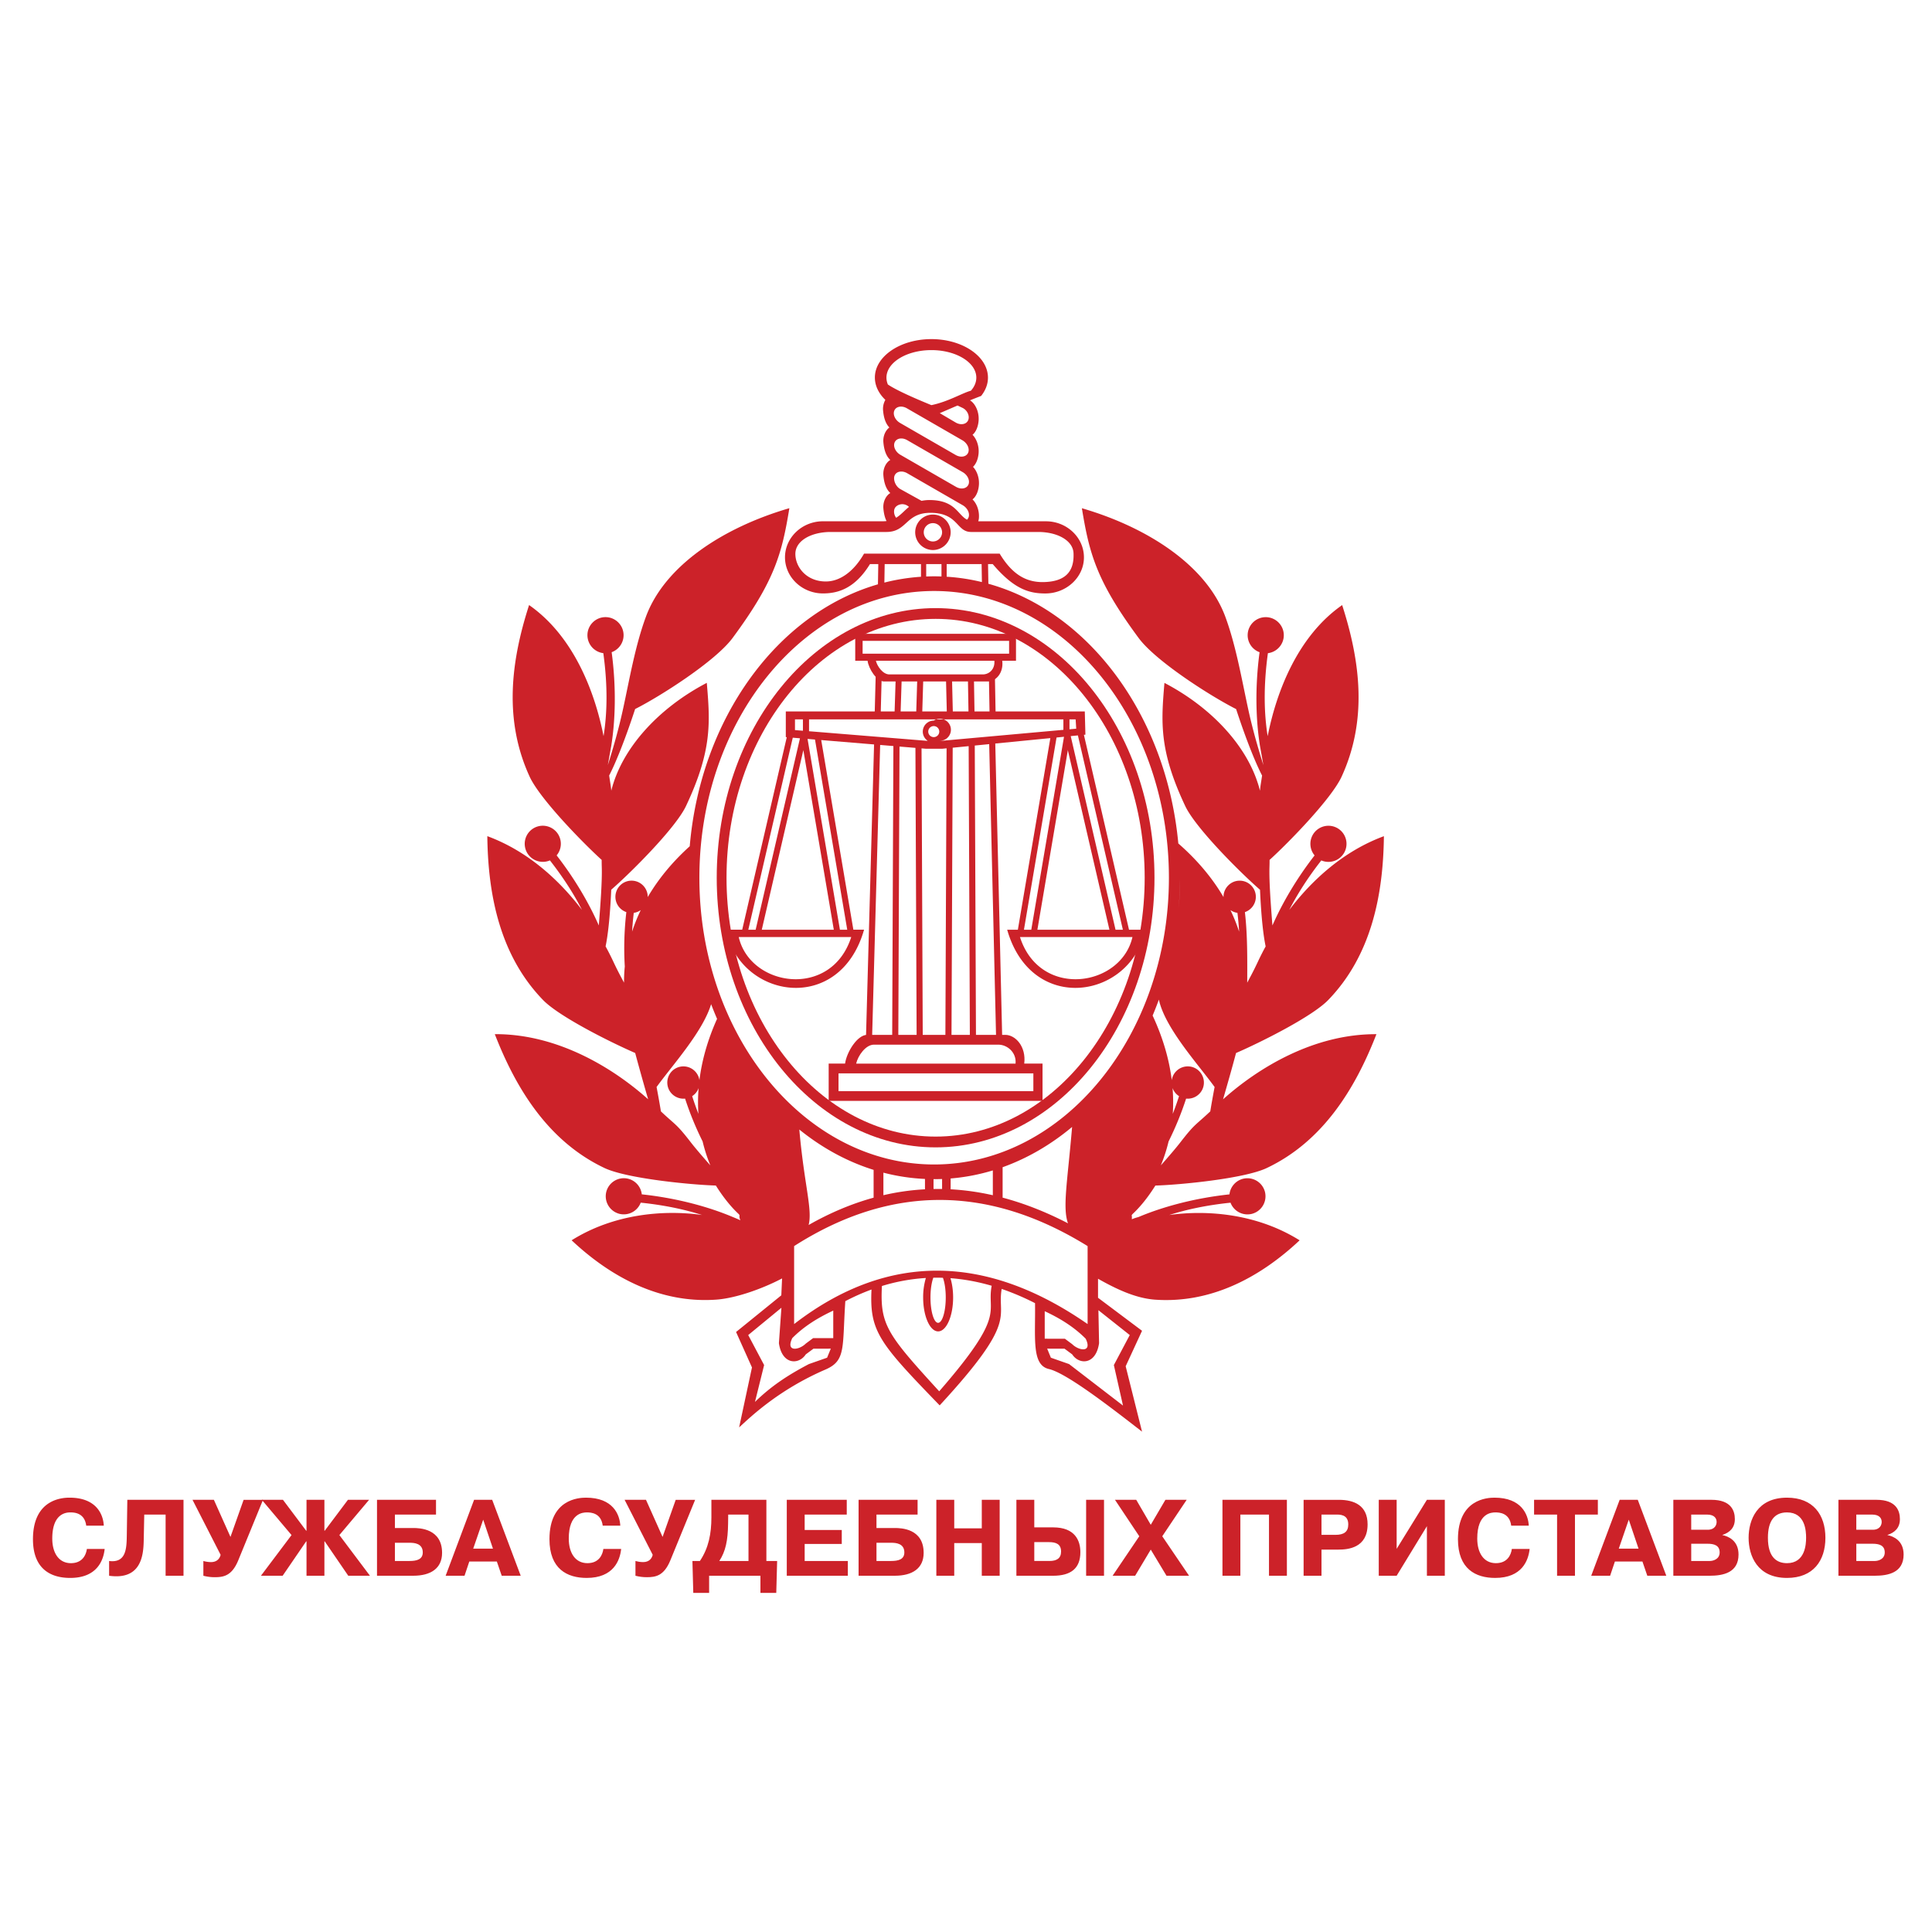 <svg xmlns="http://www.w3.org/2000/svg" width="2500" height="2500" viewBox="0 0 192.756 192.756"><g fill-rule="evenodd" clip-rule="evenodd"><path fill="#fff" d="M0 0h192.756v192.756H0V0z"/><path d="M93.345 113.398c-11.489 0-20.86-11.602-20.86-25.827 0-14.224 9.371-25.826 20.86-25.826 11.489 0 20.86 11.602 20.86 25.826 0 14.226-9.371 25.827-20.86 25.827zm0 1.075c-12.027 0-21.837-12.084-21.837-26.901 0-14.816 9.81-26.9 21.837-26.9 12.028 0 21.838 12.084 21.838 26.9.001 14.817-9.81 26.901-21.838 26.901z" fill="#cc2229"/><path d="M83.659 107.092h19.439v1.77H83.659v-1.77zm2.848-3.844h13.786c1.025 0 2.104 1.172 1.895 2.867h1.826v3.721H82.677v-3.721h1.636c.158-1.156 1.225-2.867 2.194-2.867zm.693.977h12.401c.891 0 1.824.768 1.721 1.891H85.419c.185-.805.954-1.891 1.781-1.891zM86.063 65.216h14.615v-1.278H86.063v1.278zm2.142 2.775h10.364c.771 0 1.582-.846 1.424-2.07h1.373v-2.688h-16.04v2.688h1.23c.118.835.92 2.07 1.649 2.07zm.521-.704h9.323c.668 0 1.236-.554 1.158-1.366h-11.82c.139.582.717 1.366 1.339 1.366z" fill="#cc2229"/><path d="M112.029 92.757l-4.486-19.385-.715.07v.01l4.469 19.305h.732zm-5.326-20.984v.988l.672-.06-.057-.928h-.615zm-.609 1.043v-1.043H80.718v1.182l11.71.953h.127a1.1 1.1 0 0 1 .606-2.014 1.1 1.1 0 1 1 .606 2.014h.207l12.12-1.092zm-25.986.09v-1.132h-.793v1.068l.793.064zm7.258-5.433h.601l-.092 3.507h1.381l.112-3.454h.601l-.112 3.454h1.559l.11-3.592h.601l-.11 3.592h2.445l-.082-3.377h.601l.082 3.377h1.563l-.057-3.362h.601l.057 3.362h1.5l-.062-3.446h.6l.064 3.446h8.902l.061 2.318-.15.015 4.5 19.444h1.629c-1.402 6.88-11.346 8.554-13.785 0h1.068l3.24-19.115-5.494.54.697 29.609h-.609l-.695-29.549-1.439.141.121 29.232h-.61l-.12-29.172-1.593.157-.121 29.137h-.61l.121-29.077-.426.042h-1.647l-.426-.036.121 29.071h-.61l-.121-29.121-1.589-.131-.12 29.131h-.61l.12-29.182-1.32-.11-.812 29.468h-.61l.814-29.518-5.273-.438 3.208 18.921h1.068c-2.439 8.554-12.382 6.88-13.786 0h1.628l4.446-19.207-.097-.008V70.98h8.874l.092-3.507zm19.181 7.325h-.018l4.158 17.959h-7.186l3.046-17.959zm-26.394.031h-.004l3.04 17.928h-7.185l4.149-17.928zm25.259-1.247l-3.252 19.175h.732l3.264-19.249-.744.074zm-24.099.202l-.742-.062 3.228 19.035h.731l-3.217-18.973zm-1.5-.124l-.718-.06-4.435 19.157h.732l4.421-19.097zm13.349-.118a.55.55 0 1 1 .549-.549.55.55 0 0 1-.549.549zM73.704 93.489h11.224c-1.987 6.202-10.082 4.99-11.224 0zm39.282 0h-11.223c1.987 6.202 10.081 4.99 11.223 0z" fill="#cc2229"/><path d="M92.926 33.833c3.107 0 5.643 1.726 5.643 3.843 0 .661-.248 1.284-.684 1.829-.371.14-.744.288-1.111.437.486.28.918 1.079.865 1.986-.033.569-.24 1.148-.609 1.453.369.372.652 1.042.609 1.786-.033.543-.223 1.096-.562 1.411.363.375.635 1.036.592 1.767-.033.586-.252 1.184-.643 1.481.387.364.688 1.053.643 1.819a1.443 1.443 0 0 1-.069.365h6.756c2.084 0 3.789 1.62 3.789 3.599s-1.732 3.574-3.789 3.599c-1.711.021-3.211-.46-5.312-2.928h-.467l.033 1.962c10.033 2.789 17.766 13.16 18.951 25.91 1.916 1.672 3.41 3.476 4.51 5.352 0-.019-.002-.037 0-.056.016-.888.754-1.6 1.641-1.583.889.016 1.6.753 1.584 1.641a1.62 1.62 0 0 1-1.092 1.497c.268 2.308.238 4.713.232 7.041.244-.477.539-.977 1.072-2.112.227-.484.482-.99.766-1.508-.225-1.072-.439-2.875-.562-5.653-1.816-1.569-6.408-6.118-7.463-8.357-2.629-5.574-2.4-8.373-2.072-12.282 4.871 2.548 8.494 6.564 9.529 10.757.041-.477.117-.853.213-1.513-.572-1.096-1.512-3.333-2.592-6.633-2.496-1.257-8-4.763-9.717-7.081-4.223-5.705-4.932-8.448-5.67-12.956 6.521 1.898 12.41 5.686 14.309 10.82 1.066 2.889 1.633 6.221 2.273 9.171.445 2.048.957 3.822 1.527 5.641l-.338-1.903c-.414-2.549-.516-5.843-.043-9.362a1.808 1.808 0 0 1-1.189-1.696c0-.994.809-1.803 1.803-1.803s1.803.81 1.803 1.803c0 .919-.693 1.682-1.586 1.791-.455 3.287-.385 6.046-.023 8.278.885-4.488 3.018-9.999 7.432-13.077 1.826 5.663 2.533 11.483-.057 17.122-1.01 2.198-5.297 6.592-7.186 8.304.002.217-.002.446-.01.688-.047 1.477.145 3.922.295 5.852.949-2.161 2.359-4.609 4.207-6.99a1.807 1.807 0 0 1-.176-2.063 1.806 1.806 0 0 1 2.465-.652 1.805 1.805 0 0 1 .652 2.465 1.806 1.806 0 0 1-2.27.75c-1.367 1.743-2.412 3.401-3.197 4.938 2.275-2.993 5.418-5.874 9.441-7.357-.066 5.881-1.26 11.915-5.561 16.351-1.592 1.641-6.656 4.182-9.191 5.283-.412 1.545-.85 3.082-1.295 4.619 3.471-3.107 9.025-6.533 15.301-6.498-2.127 5.482-5.363 10.713-10.949 13.357-2.244 1.061-8.699 1.678-11.105 1.746-.805 1.283-1.6 2.217-2.289 2.855a3.124 3.124 0 0 0-.076.104c.105.568-.252.416.672.184 2.377-1.006 5.553-1.887 9.084-2.264a1.811 1.811 0 0 1 1.365-1.559 1.809 1.809 0 0 1 2.18 1.324 1.811 1.811 0 0 1-1.324 2.182 1.808 1.808 0 0 1-2.115-1.117c-2.357.242-4.389.678-6.117 1.229 3.885-.543 8.826-.098 13.012 2.525-4.02 3.775-8.916 6.305-14.412 5.922-1.979-.139-3.943-1.096-5.701-2.088v1.898l4.391 3.293-1.633 3.539 1.633 6.525c-3.611-2.814-7.619-5.859-9.293-6.248-1.742-.406-1.334-3.062-1.383-6.572a25.743 25.743 0 0 0-3.328-1.42c-.498 2.902 1.705 3.066-6.187 11.619-6.04-6.236-7.005-7.379-6.801-11.559-.877.322-1.748.709-2.612 1.16-.31 4.631.083 5.93-1.97 6.818-4.812 2.078-7.619 4.869-8.625 5.775l1.281-5.979-1.586-3.537 4.514-3.66.076-1.684c-1.905 1.002-4.589 1.979-6.586 2.117-5.495.383-10.392-2.146-14.411-5.922 4.185-2.623 9.126-3.068 13.01-2.525-1.728-.551-3.759-.986-6.116-1.229a1.81 1.81 0 0 1-2.115 1.117 1.809 1.809 0 0 1-1.324-2.182 1.807 1.807 0 0 1 2.18-1.324 1.81 1.81 0 0 1 1.365 1.559c3.531.377 6.707 1.258 9.084 2.264 1.198.477.566.385.67-.184a9.37 9.37 0 0 0-.075-.104c-.69-.639-1.485-1.572-2.289-2.855-2.407-.068-8.862-.686-11.106-1.746-5.585-2.645-8.821-7.875-10.948-13.357 6.273-.035 11.829 3.391 15.299 6.498a232.625 232.625 0 0 1-1.294-4.619c-2.534-1.102-7.6-3.643-9.19-5.283-4.302-4.436-5.496-10.47-5.562-16.351 4.024 1.484 7.167 4.365 9.442 7.357-.785-1.537-1.831-3.195-3.196-4.938a1.81 1.81 0 0 1-2.271-.75 1.805 1.805 0 0 1 .652-2.465 1.805 1.805 0 0 1 2.465.652 1.807 1.807 0 0 1-.176 2.063c1.848 2.381 3.258 4.829 4.207 6.99.151-1.929.343-4.375.295-5.852a16.305 16.305 0 0 1-.009-.688c-1.89-1.712-6.177-6.106-7.186-8.304-2.589-5.639-1.883-11.458-.057-17.122 4.414 3.079 6.547 8.589 7.431 13.077.361-2.232.431-4.991-.024-8.278a1.808 1.808 0 0 1-1.585-1.791c0-.994.81-1.803 1.804-1.803.993 0 1.803.81 1.803 1.803 0 .778-.497 1.444-1.19 1.696.472 3.519.371 6.813-.043 9.362l-.338 1.903c.571-1.819 1.082-3.593 1.527-5.641.641-2.95 1.208-6.282 2.275-9.171 1.898-5.135 7.787-8.922 14.309-10.82-.739 4.508-1.447 7.251-5.671 12.956-1.716 2.317-7.22 5.823-9.717 7.081-1.08 3.3-2.019 5.537-2.591 6.633.095.661.17 1.036.213 1.513 1.035-4.192 4.657-8.209 9.528-10.757.329 3.91.557 6.708-2.071 12.282-1.056 2.239-5.647 6.788-7.463 8.357-.123 2.779-.339 4.581-.563 5.653.283.519.539 1.024.766 1.508.533 1.136.828 1.636 1.072 2.112-.001-.537.024-1.076.077-1.613a31.164 31.164 0 0 1 .155-5.427 1.615 1.615 0 0 1-1.091-1.497 1.615 1.615 0 0 1 1.583-1.641 1.615 1.615 0 0 1 1.642 1.583v.056c1.038-1.772 2.428-3.478 4.191-5.071 1.091-12.793 8.769-23.242 18.778-26.134l.034-2.019h-.829c-1.502 2.439-3.188 2.928-4.689 2.928-2.084 0-3.79-1.619-3.79-3.599 0-1.979 1.706-3.599 3.79-3.599h5.97c.132 0 .255-.008.371-.022-.174-.344-.273-.772-.315-1.257-.057-.655.248-1.279.693-1.538-.417-.374-.627-.998-.693-1.763-.057-.655.248-1.279.694-1.538-.418-.373-.628-.997-.694-1.763-.052-.607.206-1.188.599-1.476-.375-.378-.567-.977-.63-1.702a1.815 1.815 0 0 1 .229-1.053c-.612-.585-1.046-1.354-1.046-2.225-.004-2.112 2.531-3.838 5.639-3.838zm2.607 6.626c-.693.295-1.311.566-1.771.761l1.585.934c.494.291 1.056.191 1.24-.212.186-.403-.048-1.008-.567-1.253l-.487-.23zm-5.057.274l5.543 3.195c.497.287.752.851.567 1.253-.185.403-.743.499-1.24.212l-5.543-3.194c-.497-.287-.752-.851-.567-1.253.184-.404.743-.499 1.24-.213zm.03 3.178l5.543 3.195c.497.286.752.85.567 1.253-.185.403-.744.498-1.24.211l-5.543-3.194c-.497-.287-.752-.851-.567-1.253.185-.403.743-.498 1.24-.212zm0 3.3l5.543 3.194c.497.287.752.851.567 1.253a.59.59 0 0 1-.137.19c-.914-.479-1.158-1.876-3.545-1.956a4.076 4.076 0 0 0-.989.077l-2.113-1.171c-.502-.278-.752-.973-.567-1.375.186-.403.744-.498 1.241-.212zm-1.098 4.447c-.211-.282-.266-.665-.142-.935.175-.381.889-.641 1.425-.15-.455.362-.8.791-1.283 1.085zm3.792 65.987h-.061v.98c.284-.004.569-.004.854 0v-.996c-.264.01-.528.016-.793.016zm-4.966-59.52l.031-1.845h3.623v1.264a20.14 20.14 0 0 0-3.654.581zm9.731-.051l-.029-1.794h-3.485v1.26c1.195.074 2.369.255 3.514.534zm-4.033-.559V56.28h-1.525v1.237c.264-.01.528-.018.793-.018.245.001.489.006.732.016zm-11.052-4.44h5.555c2.108 0 1.903-1.973 4.521-1.91 2.685.064 2.457 1.91 3.936 1.91h6.691c1.939 0 3.525.873 3.525 2.186.061 1.862-.92 2.766-2.977 2.813-1.838.043-3.199-.859-4.393-2.837H86.206c-1.031 1.801-2.416 2.777-3.813 2.777-1.939 0-3.039-1.44-3.039-2.753 0-1.313 1.586-2.186 3.526-2.186zm10.198.948c-.503 0-.915-.411-.915-.915s.412-.915.915-.915c.504 0 .915.411.915.915s-.411.915-.915.915zm0 .853a1.772 1.772 0 0 1-1.769-1.769c0-.975.794-1.769 1.769-1.769.975 0 1.77.794 1.77 1.769a1.774 1.774 0 0 1-1.77 1.769zm24.643 32.812c.004.944-.035 1.914-.123 2.913.078-.959.119-1.931.123-2.913zm-2.1 12.041c.617 2.852 3.908 6.436 5.561 8.723-.176.926-.318 1.73-.432 2.43-1.471 1.393-1.514 1.188-2.971 3.072-.416.541-1.139 1.385-1.961 2.316.318-.771.576-1.568.773-2.391a31.42 31.42 0 0 0 1.748-4.27 1.622 1.622 0 0 0 1.617-.906 1.616 1.616 0 0 0-.756-2.152 1.617 1.617 0 0 0-2.152.754c-.072.15-.119.307-.141.465-.258-2.08-.881-4.242-1.91-6.447.22-.522.429-1.053.624-1.594zm-8.656 12.707c-.463 5.479-.971 8.037-.41 9.615-2.186-1.133-4.359-1.988-6.523-2.562v-3.035c2.497-.893 4.829-2.263 6.933-4.018zm10.043-1.309c.057-.84.051-1.699-.02-2.572.117.324.34.613.645.809a30.771 30.771 0 0 1-.625 1.763zm6.619-18.174a17.066 17.066 0 0 0-.867-2.154c.203.143.441.24.699.276.078.649.133 1.275.168 1.878zm-52.678 7.235c-.84 2.77-3.875 6.098-5.441 8.264.176.926.318 1.73.433 2.43 1.471 1.393 1.513 1.188 2.97 3.072.417.541 1.139 1.385 1.961 2.316a16.193 16.193 0 0 1-.773-2.391 31.42 31.42 0 0 1-1.748-4.27 1.621 1.621 0 0 1-1.617-.906 1.616 1.616 0 0 1 .754-2.152 1.616 1.616 0 0 1 2.294 1.219c.245-1.977.82-4.027 1.76-6.119a35.475 35.475 0 0 1-.593-1.463zm8.8 12.505c.483 5.496 1.332 7.984.928 9.525 2.151-1.223 4.312-2.129 6.484-2.727v-2.773c-2.671-.835-5.169-2.21-7.412-4.025zm-10.067-1.566c-.056-.84-.051-1.699.02-2.572a1.616 1.616 0 0 1-.645.809c.198.616.407 1.204.625 1.763zm-6.619-18.174c.236-.725.524-1.443.867-2.154-.203.143-.441.24-.698.276a30.616 30.616 0 0 0-.169 1.878zm35.878 35.328c-.525 2.748 1.541 2.742-5.235 10.529-5.169-5.658-5.923-6.619-5.715-10.506a18.78 18.78 0 0 1 4.383-.799 6.66 6.66 0 0 0-.271 1.941c0 1.865.671 3.387 1.495 3.387.823 0 1.495-1.521 1.495-3.387 0-.713-.099-1.375-.266-1.922 1.356.103 2.728.353 4.114.757zm-4.864-.795c.172.463.282 1.172.282 1.961 0 1.395-.342 2.531-.762 2.531s-.762-1.137-.762-2.531c0-.793.111-1.504.284-1.969.319-.005.638-.003.958.008zm14.435 4.616v-7.779c-9.762-6.043-19.521-6.234-29.281 0v7.779c9.622-7.424 19.527-6.772 29.281 0zm-13.665-13.446c1.398.076 2.801.273 4.209.592v-2.475c-1.363.412-2.77.686-4.209.803v1.08zm-2.562-1.033a20.049 20.049 0 0 1-4.148-.627v2.25a23.946 23.946 0 0 1 4.148-.59v-1.033zm-9.15 13.137c-1.505.701-2.908 1.555-4.087 2.744-.691 1.424.691 1.199 1.342.549l.733-.545 2.012-.004v-2.744zm21.099.06c1.506.701 2.908 1.555 4.088 2.744.691 1.424-.691 1.201-1.342.549l-.732-.545-2.014-.004v-2.744zm7.809 9.414l-.912-4.041 1.586-2.994-3.127-2.479.066 3.287c-.316 2.195-2.002 2.166-2.68 1.121l-.766-.568-1.732-.004.369.902 1.814.635 5.382 4.141zm-36.718-.365l.913-3.676-1.587-2.994 3.312-2.723-.25 3.531c.316 2.195 2.002 2.166 2.68 1.121l.764-.568 1.732-.004-.369.902-1.813.635c-2.282 1.198-3.832 2.274-5.382 3.776zM93.2 116.18c-12.901 0-23.423-12.852-23.423-28.608 0-15.757 10.522-28.608 23.423-28.608 12.901 0 23.423 12.852 23.423 28.608S106.102 116.18 93.2 116.18zm-.274-81.25c2.469 0 4.482 1.233 4.482 2.745 0 .472-.195.917-.542 1.307-.815.208-2.271 1.099-3.941 1.438-1.695-.693-3.5-1.489-4.342-2.06a1.762 1.762 0 0 1-.142-.685c.001-1.511 2.015-2.745 4.485-2.745zM8.667 154.539c-.076.562-.422 1.418-1.591 1.418-1.212 0-1.861-1.027-1.861-2.457 0-2.531 1.407-2.607 1.807-2.607.411 0 1.417.055 1.58 1.32h1.753c-.054-1.115-.736-2.791-3.419-2.791-.725 0-3.647.15-3.647 4.145 0 2.975 1.775 3.863 3.712 3.863 2.684 0 3.322-1.754 3.441-2.891H8.667zM10.886 157.213c3.181.445 3.419-2.002 3.452-3.463l.054-2.641h2.131v6.104h1.786v-7.576h-5.605l-.054 3.615c-.021 1.277-.086 2.705-1.764 2.488v1.473zM22.995 153.338l-1.656-3.701h-2.132l2.803 5.486c-.076.326-.325.727-.952.727-.314 0-.574-.055-.768-.109v1.473c.4.098.735.143 1.136.143.877 0 1.71-.131 2.349-1.691l2.467-6.027h-1.937l-1.31 3.699z" fill="#cc2229"/><path fill="#cc2229" d="M30.581 157.213h1.785v-3.432h.032l2.349 3.432h2.164l-3.052-4.059 2.965-3.517h-2.11l-2.316 3.084h-.032v-3.084h-1.785v3.084h-.033l-2.316-3.084H26.12l2.967 3.517-3.053 4.059H28.2l2.348-3.432h.033v3.432zM39.4 151.109h4.101v-1.473h-5.887v7.576h3.614c1.753 0 2.878-.736 2.878-2.283 0-2.424-2.251-2.479-2.878-2.479H39.4v-1.341zm0 2.813h1.482c.433 0 1.298.055 1.298.963 0 .715-.627.855-1.331.855H39.4v-1.818zM47.299 149.637l-2.837 7.576h1.884l.476-1.418h2.749l.487 1.418h1.894l-2.846-7.576h-1.807zm-.087 4.871l.996-2.891.974 2.891h-1.97zM60.198 154.539c-.075.562-.422 1.418-1.591 1.418-1.212 0-1.861-1.027-1.861-2.457 0-2.531 1.407-2.607 1.807-2.607.411 0 1.417.055 1.58 1.32h1.753c-.054-1.115-.736-2.791-3.42-2.791-.725 0-3.646.15-3.646 4.145 0 2.975 1.774 3.863 3.712 3.863 2.684 0 3.322-1.754 3.441-2.891h-1.775zM66.106 153.338l-1.656-3.701h-2.132l2.803 5.486c-.076.326-.324.727-.952.727-.314 0-.574-.055-.769-.109v1.473c.4.098.736.143 1.137.143.876 0 1.709-.131 2.348-1.691l2.468-6.027h-1.938l-1.309 3.699zM76.462 155.74v-6.104h-5.486v1.754c0 1.602-.271 3.051-1.147 4.35h-.746l.086 3.184h1.58v-1.711h5.119v1.711h1.58l.087-3.184h-1.073zm-1.785-4.631v4.631h-2.911c.627-.963.854-2.033.876-3.732l.011-.898h2.024v-.001zM80.282 152.646v-1.537h4.199v-1.472h-5.984v7.576h6.092v-1.473h-4.307v-1.699h3.701v-1.395h-3.701zM87.446 151.109h4.102v-1.473h-5.887v7.576h3.614c1.753 0 2.878-.736 2.878-2.283 0-2.424-2.251-2.479-2.878-2.479h-1.829v-1.341zm0 2.813h1.482c.433 0 1.299.055 1.299.963 0 .715-.628.855-1.331.855h-1.45v-1.818zM95.205 153.955h2.748v3.258h1.785v-7.576h-1.785v2.845h-2.748v-2.845h-1.786v7.576h1.786v-3.258zM103.191 149.637h-1.785v7.576h3.656c1.742 0 2.727-.703 2.727-2.35 0-1.146-.52-2.477-2.715-2.477h-1.883v-2.749zm0 4.22h1.461c.725 0 1.211.205 1.211.941 0 .682-.443.941-1.158.941h-1.514v-1.882zm5.172-4.22v7.576h1.785v-7.576h-1.785zM114.812 154.604l1.571 2.609h2.25l-2.674-3.94 2.436-3.636h-2.122l-1.461 2.49-1.449-2.49h-2.121l2.424 3.636-2.662 3.94h2.25l1.558-2.609zM123.752 151.109h2.855v6.104h1.786v-7.576h-6.428v7.576h1.787v-6.104zM130.061 149.637v7.576h1.785v-2.609h1.699c.92 0 2.9-.15 2.9-2.521 0-1.871-1.32-2.445-2.857-2.445h-3.527v-.001zm1.785 1.472h1.396c.4 0 1.275-.043 1.275.984 0 .736-.432 1.039-1.275 1.039h-1.396v-2.023zM139.344 154.529v-4.892h-1.785v7.576h1.785l3.019-4.945v4.945h1.785v-7.576h-1.785l-3.019 4.892zM150.836 154.539c-.074.562-.422 1.418-1.59 1.418-1.213 0-1.861-1.027-1.861-2.457 0-2.531 1.406-2.607 1.807-2.607.412 0 1.418.055 1.58 1.32h1.754c-.055-1.115-.736-2.791-3.42-2.791-.725 0-3.646.15-3.646 4.145 0 2.975 1.773 3.863 3.711 3.863 2.684 0 3.322-1.754 3.441-2.891h-1.776zM155.35 151.109v6.104h1.785v-6.104h2.283v-1.472h-6.363v1.472h2.295zM161.594 149.637l-2.838 7.576h1.885l.477-1.418h2.748l.486 1.418h1.895l-2.846-7.576h-1.807zm-.088 4.871l.996-2.891.975 2.891h-1.971zM166.949 149.637v7.576h3.604c1.354 0 2.9-.293 2.9-2.121 0-1.396-1.027-1.818-1.613-1.938v-.012c.727-.236 1.246-.703 1.246-1.578 0-.824-.357-1.928-2.338-1.928h-3.799v.001zm1.785 1.472h1.57c.789 0 .963.422.963.736 0 .291-.174.779-.889.779h-1.645v-1.515h.001zm0 2.911h1.623c.65 0 1.213.152 1.213.865 0 .693-.672.855-.984.855h-1.852v-1.72zM178.291 157.43c2.607 0 3.83-1.711 3.83-4.004 0-2.295-1.223-4.004-3.83-4.004-2.988 0-3.832 2.238-3.832 4.004 0 1.763.844 4.004 3.832 4.004zm0-1.473c-.996 0-1.906-.553-1.906-2.531 0-1.732.684-2.533 1.906-2.533 1.828 0 1.904 1.861 1.904 2.533 0 .636-.088 2.531-1.904 2.531zM183.42 149.637v7.576h3.604c1.352 0 2.9-.293 2.9-2.121 0-1.396-1.029-1.818-1.613-1.938v-.012c.725-.236 1.244-.703 1.244-1.578 0-.824-.357-1.928-2.338-1.928h-3.797v.001zm1.785 1.472h1.568c.791 0 .963.422.963.736 0 .291-.172.779-.887.779h-1.645v-1.515h.001zm0 2.911h1.623c.648 0 1.213.152 1.213.865 0 .693-.672.855-.986.855h-1.85v-1.72z"/></g></svg>